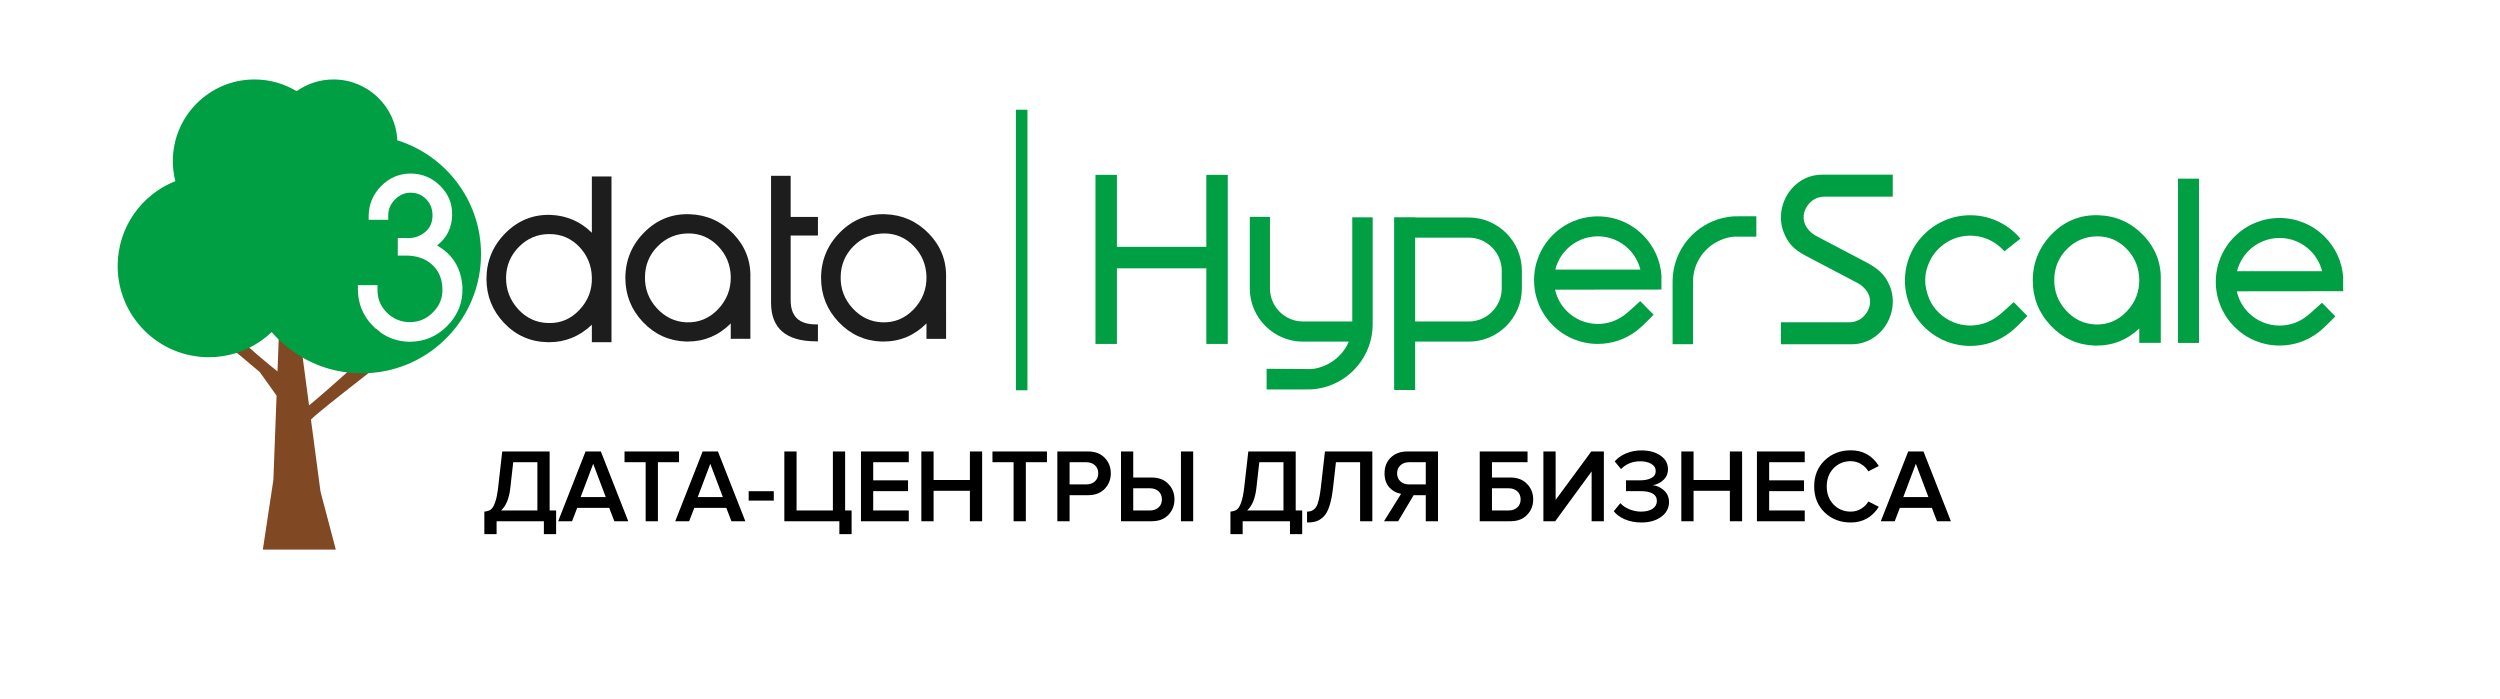 <?xml version="1.0" encoding="UTF-8"?> <svg xmlns="http://www.w3.org/2000/svg" width="2825" height="790" viewBox="0 0 2825 790" fill="none"><path d="M547.31 603.542V578.123C550.463 577.808 552.907 577.02 554.641 575.758C556.375 574.497 557.951 571.896 559.37 567.955C560.867 564.014 562.049 558.261 562.916 550.694L567.527 510.142H621.085V576.823H628.415V603.542H614.582V589H561.143V603.542H547.31ZM576.631 551.64C575.291 563.305 571.823 571.699 566.227 576.823H607.252V522.319H579.941L576.631 551.64ZM709.924 589H694.199L688.406 573.867H652.228L646.435 589H630.711L661.687 510.142H678.948L709.924 589ZM684.505 561.689L670.317 524.093L656.13 561.689H684.505ZM743.432 589H729.599V522.319H705.717V510.142H767.314V522.319H743.432V589ZM842.237 589H826.513L820.72 573.867L784.542 573.867L778.749 589H763.025L794 510.142H811.262L842.237 589ZM816.818 561.689L802.631 524.093L788.444 561.689H816.818ZM874.378 565.709H846.003V555.069L874.378 555.069V565.709ZM948.484 603.542V589H886.296V510.142H900.128V576.823H941.153V510.142H954.986V576.823H962.316V603.542H948.484ZM1026.92 589H972.888V510.142H1026.92V522.319H986.721V542.773H1026.09V554.95H986.721V576.823H1026.92V589ZM1109.81 589H1095.98V554.596H1054.96V589H1041.12V510.142H1054.96V542.418H1095.98V510.142H1109.81V589ZM1159.19 589H1145.36V522.319H1121.48V510.142H1183.07V522.319H1159.19V589ZM1208.63 589H1194.8V510.142H1229.44C1237.4 510.142 1243.66 512.507 1248.24 517.236C1252.89 521.965 1255.21 527.837 1255.21 534.852C1255.21 541.788 1252.89 547.66 1248.24 552.468C1243.66 557.197 1237.4 559.561 1229.44 559.561H1208.63V589ZM1227.55 547.384C1231.49 547.384 1234.72 546.241 1237.24 543.955C1239.76 541.669 1241.02 538.635 1241.02 534.852C1241.02 531.068 1239.76 528.034 1237.24 525.748C1234.72 523.462 1231.49 522.319 1227.55 522.319H1208.63V547.384H1227.55ZM1266.73 510.142H1280.56V539.581H1301.37C1309.33 539.581 1315.59 541.985 1320.17 546.793C1324.82 551.522 1327.14 557.354 1327.14 564.29C1327.14 571.305 1324.82 577.177 1320.17 581.906C1315.59 586.635 1309.33 589 1301.37 589H1266.73V510.142ZM1299.48 551.758H1280.56V576.823H1299.48C1303.42 576.823 1306.65 575.68 1309.17 573.394C1311.69 571.108 1312.95 568.074 1312.95 564.29C1312.95 560.507 1311.69 557.473 1309.17 555.187C1306.65 552.901 1303.42 551.758 1299.48 551.758ZM1348.3 589H1334.47V510.142H1348.3V589ZM1390.38 603.542V578.123C1393.53 577.808 1395.97 577.02 1397.71 575.758C1399.44 574.497 1401.02 571.896 1402.44 567.955C1403.93 564.014 1405.12 558.261 1405.98 550.694L1410.59 510.142H1464.15V576.823H1471.48V603.542H1457.65V589H1404.21V603.542H1390.38ZM1419.7 551.64C1418.36 563.305 1414.89 571.699 1409.29 576.823H1450.32V522.319H1423.01L1419.7 551.64ZM1476.97 590.419V578.123C1481.54 578.123 1484.97 576.35 1487.26 572.803C1489.54 569.177 1491.31 561.808 1492.58 550.694L1497.19 510.142L1550.74 510.142V589H1536.91V522.319H1509.6L1506.29 551.64C1505.34 559.758 1504 566.458 1502.27 571.739C1500.62 577.02 1498.45 581 1495.77 583.68C1493.17 586.281 1490.41 588.054 1487.49 589C1484.65 589.946 1481.15 590.419 1476.97 590.419ZM1579.91 589H1563.94L1583.22 558.024C1578.01 557.157 1573.6 554.753 1569.97 550.812C1566.35 546.793 1564.54 541.472 1564.54 534.852C1564.54 527.521 1566.9 521.571 1571.63 516.999C1576.36 512.428 1582.59 510.142 1590.31 510.142H1624.95V589H1611.12V559.561H1597.4L1579.91 589ZM1592.2 547.384H1611.12V522.319H1592.2C1588.26 522.319 1585.03 523.462 1582.51 525.748C1579.98 528.034 1578.72 531.068 1578.72 534.852C1578.72 538.635 1579.98 541.669 1582.51 543.955C1585.03 546.241 1588.26 547.384 1592.2 547.384ZM1672.1 510.142H1726.13V522.319H1685.93V539.581H1706.74C1714.7 539.581 1720.96 541.985 1725.53 546.793C1730.19 551.522 1732.51 557.354 1732.51 564.29C1732.51 571.305 1730.19 577.177 1725.53 581.906C1720.96 586.635 1714.7 589 1706.74 589H1672.1V510.142ZM1704.84 551.758H1685.93V576.823H1704.84C1708.79 576.823 1712.02 575.68 1714.54 573.394C1717.06 571.108 1718.32 568.074 1718.32 564.29C1718.32 560.507 1717.06 557.473 1714.54 555.187C1712.02 552.901 1708.79 551.758 1704.84 551.758ZM1757.39 589H1744.03V510.142H1757.86V564.882L1798.17 510.142H1812.36V589H1798.53V532.724L1757.39 589ZM1854.77 590.419C1847.99 590.419 1841.77 589.236 1836.09 586.872C1830.5 584.429 1826.32 581.355 1823.56 577.65L1831.01 568.547C1833.53 571.463 1836.96 573.788 1841.29 575.522C1845.63 577.256 1849.96 578.123 1854.3 578.123C1859.9 578.123 1864.27 577.059 1867.42 574.931C1870.65 572.724 1872.27 569.768 1872.27 566.064C1872.27 558.655 1865.93 554.95 1853.24 554.95H1837.39V542.773H1853.24C1858.52 542.773 1862.77 541.906 1866 540.172C1869.31 538.438 1870.97 535.837 1870.97 532.369C1870.97 528.822 1869.31 526.103 1866 524.211C1862.69 522.241 1858.52 521.255 1853.47 521.255C1844.8 521.255 1837.55 524.172 1831.72 530.004L1824.62 521.374C1827.78 517.669 1831.99 514.674 1837.27 512.388C1842.63 510.103 1848.47 508.96 1854.77 508.96C1863.52 508.96 1870.69 510.891 1876.29 514.753C1881.97 518.615 1884.8 523.778 1884.8 530.241C1884.8 535.127 1883.07 539.187 1879.6 542.418C1876.21 545.571 1872.23 547.541 1867.66 548.33C1872.15 548.724 1876.33 550.615 1880.19 554.005C1884.05 557.394 1885.98 561.886 1885.98 567.483C1885.98 574.182 1883.03 579.699 1877.12 584.034C1871.29 588.291 1863.84 590.419 1854.77 590.419ZM1968.58 589H1954.75V554.596H1913.73V589H1899.89V510.142H1913.73V542.418H1954.75V510.142H1968.58V589ZM2039.36 589L1985.33 589V510.142H2039.36V522.319H1999.16V542.773H2038.53V554.95L1999.16 554.95V576.823H2039.36V589ZM2091.4 590.419C2079.58 590.419 2069.72 586.635 2061.84 579.069C2053.96 571.423 2050.02 561.611 2050.02 549.63C2050.02 537.65 2053.96 527.876 2061.84 520.31C2069.72 512.664 2079.58 508.841 2091.4 508.841C2105.11 508.841 2115.67 514.753 2123.08 526.576L2111.26 532.605C2109.29 529.216 2106.49 526.457 2102.87 524.329C2099.32 522.201 2095.5 521.137 2091.4 521.137C2083.6 521.137 2077.09 523.817 2071.89 529.177C2066.77 534.536 2064.21 541.354 2064.21 549.63C2064.21 557.906 2066.77 564.724 2071.89 570.084C2077.09 575.443 2083.6 578.123 2091.4 578.123C2095.58 578.123 2099.44 577.059 2102.98 574.931C2106.53 572.803 2109.29 570.044 2111.26 566.655L2123.08 572.685C2115.52 584.507 2104.96 590.419 2091.4 590.419ZM2204.51 589H2188.79L2183 573.867H2146.82L2141.03 589H2125.3L2156.28 510.142H2173.54L2204.51 589ZM2179.1 561.689L2164.91 524.093L2150.72 561.689H2179.1Z" fill="black"></path><path d="M424.736 371.496C418.711 386.45 410.197 404.4 410.197 404.4C410.197 404.4 402.79 411.233 392.141 420.781C379.991 431.723 363.604 446.205 349.245 458.141L327.929 297.59L319.151 271.824L313.56 419.708C286.006 397.982 241.683 357.092 241.683 357.092L221.598 307.959L229.808 366.73L293.576 420.489L312.52 447.031L308.912 542.303L297.015 621.059H379.474L362.165 555.437L351.375 474.158L351.381 474.152C353.499 472.011 355.815 469.881 358.304 467.802C374.365 454.46 402.256 432.6 416.373 421.624C421.718 417.46 425.084 414.852 425.084 414.852C425.084 414.852 427.647 393.548 429.17 375.087C427.647 373.991 426.169 372.794 424.736 371.496Z" fill="#814824"></path><path d="M448.969 158.576C447.188 120.289 415.582 89.79 376.856 89.79C361.351 89.79 346.97 94.685 335.191 103.047C321.294 94.623 304.979 89.79 287.536 89.79C236.615 89.79 195.304 131.09 195.304 182.016C195.304 189.845 196.276 197.409 198.131 204.669V204.692C159.95 219.798 132.941 257.023 132.941 300.56C132.941 357.505 179.097 403.66 236.019 403.66C247.068 403.66 257.717 401.918 267.692 398.675C272.52 397.13 277.218 395.213 281.691 392.988C291.02 388.357 299.551 382.355 307.008 375.28C309.52 378.185 312.167 380.99 314.926 383.653C323.047 391.572 332.173 398.473 342.081 404.149C345.296 405.975 348.578 407.695 351.955 409.268C364.414 415.107 377.935 419.075 392.142 420.8C397.627 421.497 403.207 421.851 408.878 421.851C411.384 421.851 413.902 421.784 416.375 421.632C487.279 417.754 543.561 359.022 543.561 287.173C543.561 226.744 503.773 175.627 448.969 158.576ZM463.086 386.171H462.423C449.936 385.93 438.803 382.226 429.165 375.095C427.642 373.999 426.17 372.807 424.737 371.504C423.607 370.514 422.483 369.458 421.404 368.356C410.131 356.842 404.421 342.921 404.421 327.001V322.213H426.586V327.928C426.586 337.982 430.137 346.344 437.392 353.447C444.58 360.455 453.206 364.007 463.047 364.007C473.432 364.007 482.12 360.303 489.55 352.649C496.984 345.018 500.373 336.284 499.94 325.922C499.497 314.143 495.388 305.123 487.414 298.306C479.912 292.001 470.341 288.803 458.939 288.803H449.503V268.977H458.517C459.557 269.044 460.422 269.066 461.254 269.066C468.464 269.066 474.859 266.813 480.238 262.356C486.24 257.4 489.021 250.763 488.735 242.075C488.448 235.404 486.172 229.919 481.789 225.288C477.439 220.68 472.145 218.23 465.598 217.814C465.047 217.769 464.519 217.747 463.963 217.747C457.528 217.747 451.948 220.101 446.879 224.912C441.405 230.121 438.736 236.18 438.736 243.395V248.397H416.577V244.564C416.577 231.245 421.337 219.686 430.75 210.205C440.011 200.854 451.178 196.111 463.923 196.111H464.587C477.422 196.285 488.583 201.045 497.754 210.312C506.948 219.596 511.382 230.756 510.877 243.485C510.59 257.422 504.875 268.847 493.899 277.423C512.001 287.702 521.633 303.842 522.566 325.5C523.049 341.955 517.249 356.37 505.341 368.356C493.607 380.169 479.378 386.171 463.086 386.171Z" fill="#009F44"></path><path d="M1364.11 197.603H1387.37V388.664H1363.15V303.221H1262.11V388.664H1237.89V197.603H1262.11V278.994H1363.15V197.603H1364.11ZM1853.62 304.615C1852.58 300.417 1851.01 296.427 1848.97 292.735C1846.71 288.615 1843.87 284.844 1840.57 281.551C1836.01 276.988 1830.55 273.301 1824.5 270.795C1818.67 268.378 1812.27 267.047 1805.56 267.047C1798.86 267.047 1792.46 268.378 1786.63 270.795C1780.58 273.301 1775.12 276.982 1770.55 281.551C1767.25 284.844 1764.41 288.621 1762.14 292.735C1760.12 296.432 1758.54 300.417 1757.5 304.615H1853.62ZM1805.56 244.489C1815.31 244.489 1824.62 246.433 1833.12 249.946C1841.94 253.604 1849.88 258.954 1856.52 265.602C1862.6 271.672 1867.59 278.831 1871.2 286.749C1874.69 294.415 1876.87 302.811 1877.46 311.634L1877.41 327.206L1757.23 327.335C1758.22 331.775 1759.79 335.979 1761.87 339.868C1764.18 344.195 1767.12 348.14 1770.55 351.568C1775.11 356.131 1780.57 359.818 1786.63 362.324C1792.46 364.735 1798.85 366.073 1805.56 366.073C1810.91 366.073 1816.06 365.218 1820.88 363.656C1825.89 362.026 1830.54 359.621 1834.7 356.603C1839.14 353.366 1845.15 347.864 1849.81 343.588L1853.48 340.244L1868.59 355.665L1864.22 360.048C1859.38 364.954 1854.42 369.973 1849 374.075C1842.85 378.717 1835.93 382.404 1828.47 384.904C1821.27 387.315 1813.56 388.63 1805.56 388.63C1795.81 388.63 1786.5 386.686 1778.01 383.168C1769.19 379.515 1761.24 374.159 1754.6 367.517C1747.97 360.88 1742.61 352.939 1738.95 344.116C1735.44 335.625 1733.49 326.313 1733.49 316.562C1733.49 306.812 1735.43 297.5 1738.95 289.009C1742.6 280.186 1747.97 272.245 1754.6 265.602C1761.24 258.96 1769.19 253.598 1778 249.946C1786.49 246.433 1795.81 244.489 1805.56 244.489ZM1890.02 387.984V320.187C1890.02 318.591 1890.03 317.113 1890.08 315.59C1890.13 314.107 1890.22 312.606 1890.39 310.948C1891.22 302.322 1893.54 294.128 1897.08 286.643C1900.74 278.916 1905.7 271.919 1911.66 265.956C1917.18 260.432 1923.61 255.762 1930.66 252.205C1937.55 248.732 1945.04 246.298 1952.95 245.135C1958.05 244.382 1961.07 244.388 1965.61 244.399H1984.66V267.468H1966.85L1964.07 267.44C1961.11 267.395 1958.62 267.356 1955.42 267.918C1953.03 268.334 1950.64 268.952 1948.24 269.767C1945.82 270.593 1943.4 271.615 1940.97 272.846C1938.58 274.054 1936.28 275.459 1934.11 277.033C1931.92 278.612 1929.87 280.371 1927.97 282.271C1923.97 286.266 1920.63 290.931 1918.14 296.067C1915.73 301.063 1914.1 306.531 1913.44 312.275C1913.1 315.275 1913.1 317.709 1913.1 320.743V388.951H1890.02V387.984ZM1599.11 363.285H1659.63C1669.87 363.285 1679.2 359.082 1685.97 352.315C1692.74 345.544 1696.95 336.215 1696.95 325.97V305.851C1696.95 295.601 1692.74 286.272 1685.97 279.506C1679.2 272.734 1669.88 268.53 1659.63 268.53H1599.11V363.285ZM1599.11 245.77H1659.63C1676.16 245.77 1691.18 252.531 1702.06 263.411C1712.95 274.296 1719.71 289.323 1719.71 305.851V325.97C1719.71 342.492 1712.95 357.519 1702.06 368.405C1691.18 379.29 1676.16 386.045 1659.63 386.045H1599.11V440.726H1575.37V245.484H1599.11V245.77ZM1431.26 416.718V440.062H1444.96C1452.87 440.062 1467.61 440.068 1475.53 440.068C1480.08 440.085 1483.11 440.085 1488.21 439.332C1496.1 438.169 1503.61 435.735 1510.5 432.268C1517.56 428.711 1523.97 424.04 1529.5 418.505C1535.48 412.542 1540.44 405.546 1544.09 397.819C1547.63 390.333 1549.95 382.139 1550.78 373.519C1550.94 371.867 1551.03 370.366 1551.08 368.882C1551.13 367.348 1551.14 365.876 1551.14 364.28V246.557V245.596H1528.07V363.285H1472.36C1462.11 363.285 1452.78 359.082 1446.01 352.315C1439.24 345.544 1435.04 336.22 1435.04 325.97V245.096H1412.28V325.97C1412.28 342.503 1419.03 357.519 1429.92 368.405C1440.81 379.29 1455.83 386.045 1472.36 386.045H1524.13C1521.77 391.811 1518.22 397.167 1513.19 402.196C1511.29 404.102 1509.23 405.861 1507.05 407.44C1504.88 409.013 1502.58 410.413 1500.19 411.621C1497.77 412.846 1495.35 413.869 1492.93 414.689C1490.53 415.51 1488.13 416.133 1485.75 416.549C1482.54 417.106 1480.04 417.066 1477.07 417.021C1464.14 416.887 1444.46 416.718 1431.26 416.718Z" fill="#009F44"></path><path d="M779.489 242.079C759.623 241.293 742.325 248.149 728.079 262.485C713.878 276.776 706.668 294.13 706.668 314.114C706.668 333.305 713.372 350.08 726.579 363.978C739.813 377.892 756.049 385.282 774.858 385.917C775.651 385.94 776.421 385.94 777.196 385.94C795.899 385.94 812.218 379.061 825.757 365.473V382.877H847.921V313.956C848.562 294.905 842.054 278.136 828.628 264.137C815.191 250.155 798.658 242.726 779.489 242.079ZM811.269 349.574C801.389 359.892 789.217 364.815 775.403 364.214C762.506 363.624 751.323 358.24 742.168 348.203C733.019 338.149 728.529 326.264 728.838 312.855C728.962 299.311 733.862 287.628 743.388 278.119C752.891 268.594 764.58 263.783 778.123 263.783C790.998 263.783 802.198 268.594 811.404 278.091C820.62 287.605 825.447 299.249 825.757 312.63C826.043 326.792 821.171 339.206 811.269 349.574Z" fill="#1D1D1D"></path><path d="M893.446 198.672H871.293V342.156C871.293 371.041 888.371 385.692 922.062 385.692H924.271V366.568H922.062C902.814 366.568 893.446 357.587 893.446 339.115V266.131H924.271V245.141H893.446V198.672Z" fill="#1D1D1D"></path><path d="M668.803 199.409V263.031C656.052 250.352 640.378 243.558 622.142 242.827C602.467 242.192 585.305 249.133 571.081 263.452C556.902 277.743 549.709 295.119 549.709 315.103C549.709 334.267 556.397 351.047 569.58 364.939C582.77 378.86 599.135 386.182 618.169 386.643C619.001 386.688 619.844 386.688 620.681 386.688C638.9 386.688 655.085 380.029 668.803 366.934V386.688H690.984V199.409H690.973H668.803ZM654.535 350.407C645.335 360.112 634.202 365.024 621.473 365.024C620.574 365.024 619.619 365.007 618.652 364.968C605.598 364.524 594.392 359.207 585.327 349.148C576.24 339.072 571.722 327.141 571.851 313.71C572.008 300.144 576.948 288.393 586.541 278.777C595.982 269.319 607.424 264.509 620.524 264.509L621.142 264.525C634.202 264.525 645.425 269.336 654.557 278.861C663.706 288.421 668.494 300.065 668.803 313.513C669.247 327.54 664.459 339.954 654.535 350.407Z" fill="#1D1D1D"></path><path d="M1049.78 264.151C1036.34 250.169 1019.8 242.735 1000.61 242.094C980.771 241.307 963.474 248.163 949.233 262.499C935.027 276.785 927.816 294.144 927.816 314.128C927.816 333.314 934.498 350.095 947.733 363.992C960.934 377.907 977.197 385.291 996.012 385.932C996.805 385.949 997.569 385.949 998.345 385.949C1017.05 385.949 1033.37 379.076 1046.9 365.487V382.892H1069.07L1069.05 313.971C1069.69 294.92 1063.21 278.15 1049.78 264.151ZM1032.42 349.589C1022.54 359.907 1010.34 364.83 996.563 364.228C983.638 363.633 972.471 358.254 963.316 348.218C954.167 338.164 949.677 326.278 949.958 312.869C950.11 299.326 955.01 287.642 964.536 278.133C974.039 268.608 985.728 263.797 999.249 263.797C1012.15 263.797 1023.33 268.608 1032.55 278.105C1041.77 287.62 1046.6 299.264 1046.9 312.644C1047.19 326.806 1042.32 339.22 1032.42 349.589Z" fill="#1D1D1D"></path><path d="M1161 441H1148V124H1161V441Z" fill="#009F44"></path><path d="M2623.97 306.455C2622.94 302.262 2621.36 298.272 2619.32 294.58C2617.07 290.461 2614.23 286.696 2610.92 283.391C2606.36 278.828 2600.9 275.141 2594.85 272.641C2589.02 270.224 2582.62 268.887 2575.91 268.887C2569.2 268.887 2562.81 270.224 2556.98 272.641C2550.92 275.141 2545.46 278.828 2540.9 283.391C2537.6 286.69 2534.76 290.461 2532.5 294.575C2530.46 298.272 2528.89 302.262 2527.85 306.455H2623.97ZM2575.91 246.329C2585.66 246.329 2594.97 248.279 2603.47 251.797C2612.29 255.444 2620.23 260.805 2626.87 267.442C2632.95 273.517 2637.95 280.677 2641.55 288.59C2645.03 296.261 2647.22 304.656 2647.81 313.48L2647.88 314.502H2647.77V329.052L2527.58 329.181C2528.56 333.615 2530.14 337.824 2532.22 341.713C2534.53 346.029 2537.47 349.98 2540.9 353.414C2545.46 357.977 2550.92 361.658 2556.97 364.164C2562.81 366.581 2569.2 367.913 2575.91 367.913C2581.26 367.913 2586.41 367.058 2591.23 365.496C2596.24 363.866 2600.9 361.467 2605.04 358.443C2609.49 355.212 2615.5 349.705 2620.17 345.434L2623.83 342.09L2638.95 357.505L2634.52 361.939C2629.69 366.828 2624.75 371.83 2619.34 375.915C2613.21 380.557 2606.29 384.244 2598.82 386.744C2591.62 389.161 2583.91 390.47 2575.91 390.47C2566.16 390.47 2556.85 388.526 2548.36 385.014C2539.53 381.355 2531.59 375.999 2524.95 369.363C2518.31 362.72 2512.96 354.779 2509.3 345.956C2505.78 337.465 2503.84 328.153 2503.84 318.402C2503.84 308.652 2505.79 299.34 2509.3 290.849C2512.96 282.026 2518.31 274.079 2524.95 267.442C2531.59 260.805 2539.53 255.45 2548.36 251.797C2556.85 248.273 2566.16 246.329 2575.91 246.329ZM2398.96 249.403C2407.37 253.174 2415.05 258.664 2421.93 265.818C2428.8 272.978 2433.9 280.862 2437.2 289.388C2440.5 297.918 2442 307.101 2441.67 316.851L2441.69 387.424H2417.37V371.155C2410.88 377.314 2403.78 382.018 2396.13 385.25C2387.81 388.751 2378.84 390.515 2369.26 390.515L2366.9 390.493C2357.24 390.167 2348.25 388.104 2339.99 384.356C2331.73 380.602 2324.18 375.145 2317.43 368.025C2310.66 360.916 2305.56 353.071 2302.16 344.54C2298.75 336.009 2297.04 326.793 2297.04 316.975C2297.04 306.758 2298.88 297.205 2302.54 288.376C2306.2 279.547 2311.69 271.444 2318.95 264.132C2326.24 256.799 2334.32 251.375 2343.11 247.88C2351.91 244.384 2361.43 242.822 2371.59 243.227C2381.41 243.553 2390.56 245.626 2398.96 249.403ZM2386.74 363.434C2392.66 361.017 2398.11 357.252 2403 352.144C2407.91 346.996 2411.58 341.342 2413.98 335.228C2416.38 329.119 2417.51 322.527 2417.37 315.497C2417.22 308.854 2415.94 302.645 2413.56 296.918C2411.19 291.203 2407.71 285.96 2403.14 281.25C2398.57 276.546 2393.52 273 2388.01 270.634C2382.52 268.274 2376.56 267.083 2370.18 267.083C2363.46 267.083 2357.21 268.28 2351.48 270.646C2345.74 273.017 2340.49 276.569 2335.78 281.284C2331.06 285.993 2327.48 291.248 2325.08 296.991C2322.66 302.74 2321.41 309.001 2321.33 315.716C2321.2 322.37 2322.24 328.647 2324.45 334.497C2326.66 340.348 2330.05 345.788 2334.58 350.772C2339.12 355.751 2344.16 359.584 2349.66 362.225C2355.14 364.867 2361.11 366.35 2367.5 366.643C2374.34 366.935 2380.78 365.861 2386.74 363.434ZM2137.64 329.945C2138.15 332.132 2138.5 334.329 2138.69 336.521C2138.89 338.757 2138.92 341.011 2138.8 343.259C2138.68 345.535 2138.4 347.794 2137.96 350.008C2137.55 352.144 2136.99 354.268 2136.28 356.347C2135.58 358.438 2134.74 360.483 2133.79 362.45C2132.82 364.428 2131.72 366.339 2130.51 368.16C2129.31 369.969 2127.99 371.712 2126.56 373.353C2124.4 375.82 2121.99 378.073 2119.36 380.046C2116.79 381.973 2114.01 383.642 2111.03 385.002C2108.17 386.312 2105.12 387.346 2101.91 388.031C2098.82 388.695 2095.59 389.049 2092.24 389.049H2012.45V364.175H2089.63C2090.49 364.175 2091.33 364.131 2092.13 364.046C2092.97 363.962 2093.79 363.833 2094.6 363.664C2095.39 363.501 2096.18 363.288 2096.97 363.035C2097.75 362.782 2098.52 362.478 2099.25 362.152C2100.02 361.81 2100.74 361.427 2101.43 361.028C2102.11 360.624 2102.8 360.163 2103.46 359.668C2104.13 359.168 2104.76 358.64 2105.34 358.1C2105.94 357.55 2106.5 356.948 2107.04 356.33L2108.3 354.768L2109.42 353.166C2109.77 352.627 2110.11 352.07 2110.4 351.514L2111.23 349.868C2111.74 348.738 2112.16 347.597 2112.47 346.468C2112.78 345.327 2113.01 344.169 2113.12 343.023C2113.24 341.871 2113.26 340.707 2113.19 339.561C2113.12 338.403 2112.94 337.262 2112.69 336.161C2112.41 335.031 2112.04 333.919 2111.58 332.84C2111.12 331.744 2110.56 330.676 2109.92 329.653C2109.27 328.642 2108.53 327.641 2107.7 326.675C2106.88 325.731 2105.96 324.809 2104.96 323.921L2103.49 322.707L2101.91 321.566L2100.23 320.487L2098.45 319.481C2080.38 309.917 2062.27 300.425 2044.15 290.939C2040.95 289.27 2037.98 287.679 2035.23 286.004C2032.45 284.307 2029.87 282.498 2027.52 280.407C2025.15 278.311 2022.98 275.911 2021 273.028C2019.04 270.162 2017.26 266.807 2015.66 262.784C2014.83 260.704 2014.17 258.591 2013.67 256.467C2013.15 254.292 2012.79 252.084 2012.6 249.881C2012.41 247.65 2012.37 245.39 2012.5 243.148C2012.62 240.866 2012.9 238.607 2013.33 236.399C2013.75 234.269 2014.32 232.145 2015.02 230.054C2015.72 227.975 2016.55 225.929 2017.51 223.957C2018.48 221.99 2019.57 220.079 2020.78 218.253C2021.98 216.443 2023.31 214.701 2024.74 213.06C2026.9 210.593 2029.31 208.334 2031.95 206.355C2034.51 204.434 2037.29 202.759 2040.26 201.404C2043.14 200.089 2046.19 199.061 2049.39 198.375C2052.48 197.712 2055.71 197.358 2059.07 197.358H2138.81V222.231H2061.67C2060.81 222.231 2059.97 222.276 2059.17 222.361C2058.33 222.445 2057.51 222.574 2056.7 222.743C2055.9 222.906 2055.11 223.119 2054.32 223.378C2053.54 223.625 2052.78 223.923 2052.05 224.249C2051.3 224.592 2050.56 224.968 2049.87 225.378C2049.19 225.783 2048.5 226.244 2047.83 226.738C2047.18 227.233 2046.54 227.761 2045.96 228.301C2045.37 228.851 2044.8 229.453 2044.26 230.077L2043 231.644L2041.89 233.235L2040.9 234.87L2040.07 236.539C2039.56 237.669 2039.15 238.81 2038.83 239.928C2038.52 241.069 2038.3 242.232 2038.18 243.384C2038.06 244.531 2038.04 245.688 2038.11 246.84C2038.18 247.975 2038.35 249.122 2038.62 250.246C2038.88 251.353 2039.25 252.466 2039.71 253.562C2040.18 254.657 2040.74 255.725 2041.39 256.754C2042.03 257.765 2042.77 258.771 2043.6 259.732C2044.43 260.693 2045.34 261.615 2046.34 262.486L2047.81 263.694L2049.38 264.84L2051.06 265.914L2052.84 266.92C2070.92 276.485 2089.03 285.982 2107.15 295.463C2110.48 297.205 2113.56 298.919 2116.37 300.728C2119.22 302.549 2121.83 304.494 2124.19 306.663C2126.57 308.832 2128.71 311.254 2130.61 314.036C2132.51 316.812 2134.19 319.97 2135.64 323.618C2136.47 325.703 2137.14 327.821 2137.64 329.945ZM2226.41 243.221C2236.4 243.221 2245.94 245.211 2254.64 248.818C2263.68 252.561 2271.83 258.052 2278.62 264.852L2280.54 266.847L2283.06 269.696L2264.94 283.97L2262.32 281.16C2257.63 276.485 2252.03 272.708 2245.82 270.134C2239.86 267.662 2233.29 266.29 2226.41 266.29C2219.53 266.29 2212.96 267.662 2207 270.129C2200.79 272.708 2195.19 276.485 2190.51 281.16C2188.61 283.06 2186.86 285.111 2185.28 287.297C2183.7 289.466 2182.29 291.77 2181.08 294.164C2177.34 301.582 2175.53 308.86 2175.47 316.166C2175.41 323.471 2177.11 330.833 2180.34 338.414C2181.46 341.05 2182.88 343.528 2184.49 345.849C2186.28 348.39 2188.31 350.767 2190.51 352.958C2195.19 357.64 2200.78 361.416 2206.99 363.984C2212.96 366.457 2219.53 367.828 2226.41 367.828C2231.89 367.828 2237.18 366.952 2242.11 365.35C2247.26 363.681 2252.03 361.219 2256.28 358.117C2260.86 354.796 2267.04 349.131 2271.83 344.742L2275.52 341.365L2290.98 357.14L2286.49 361.647C2281.53 366.659 2276.46 371.796 2270.91 375.988C2264.62 380.743 2257.53 384.525 2249.88 387.082C2242.5 389.554 2234.61 390.897 2226.41 390.897C2216.42 390.897 2206.88 388.908 2198.18 385.306C2189.14 381.563 2181.01 376.073 2174.2 369.273C2167.4 362.473 2161.91 354.33 2158.17 345.293C2154.56 336.594 2152.57 327.051 2152.57 317.065C2152.57 307.067 2154.56 297.531 2158.17 288.826C2161.91 279.789 2167.39 271.652 2174.2 264.852C2181 258.052 2189.14 252.561 2198.17 248.818C2206.88 245.211 2216.42 243.221 2226.41 243.221ZM2462.11 201.877H2484.86V387.542H2461.15V201.877H2462.11Z" fill="#009F44"></path><mask id="mask0_419_253" style="mask-type:luminance" maskUnits="userSpaceOnUse" x="0" y="-171" width="2825" height="962"><path d="M0 -171H2824.87V790.144H0V-171Z" fill="white"></path></mask><g mask="url(#mask0_419_253)"> </g></svg> 